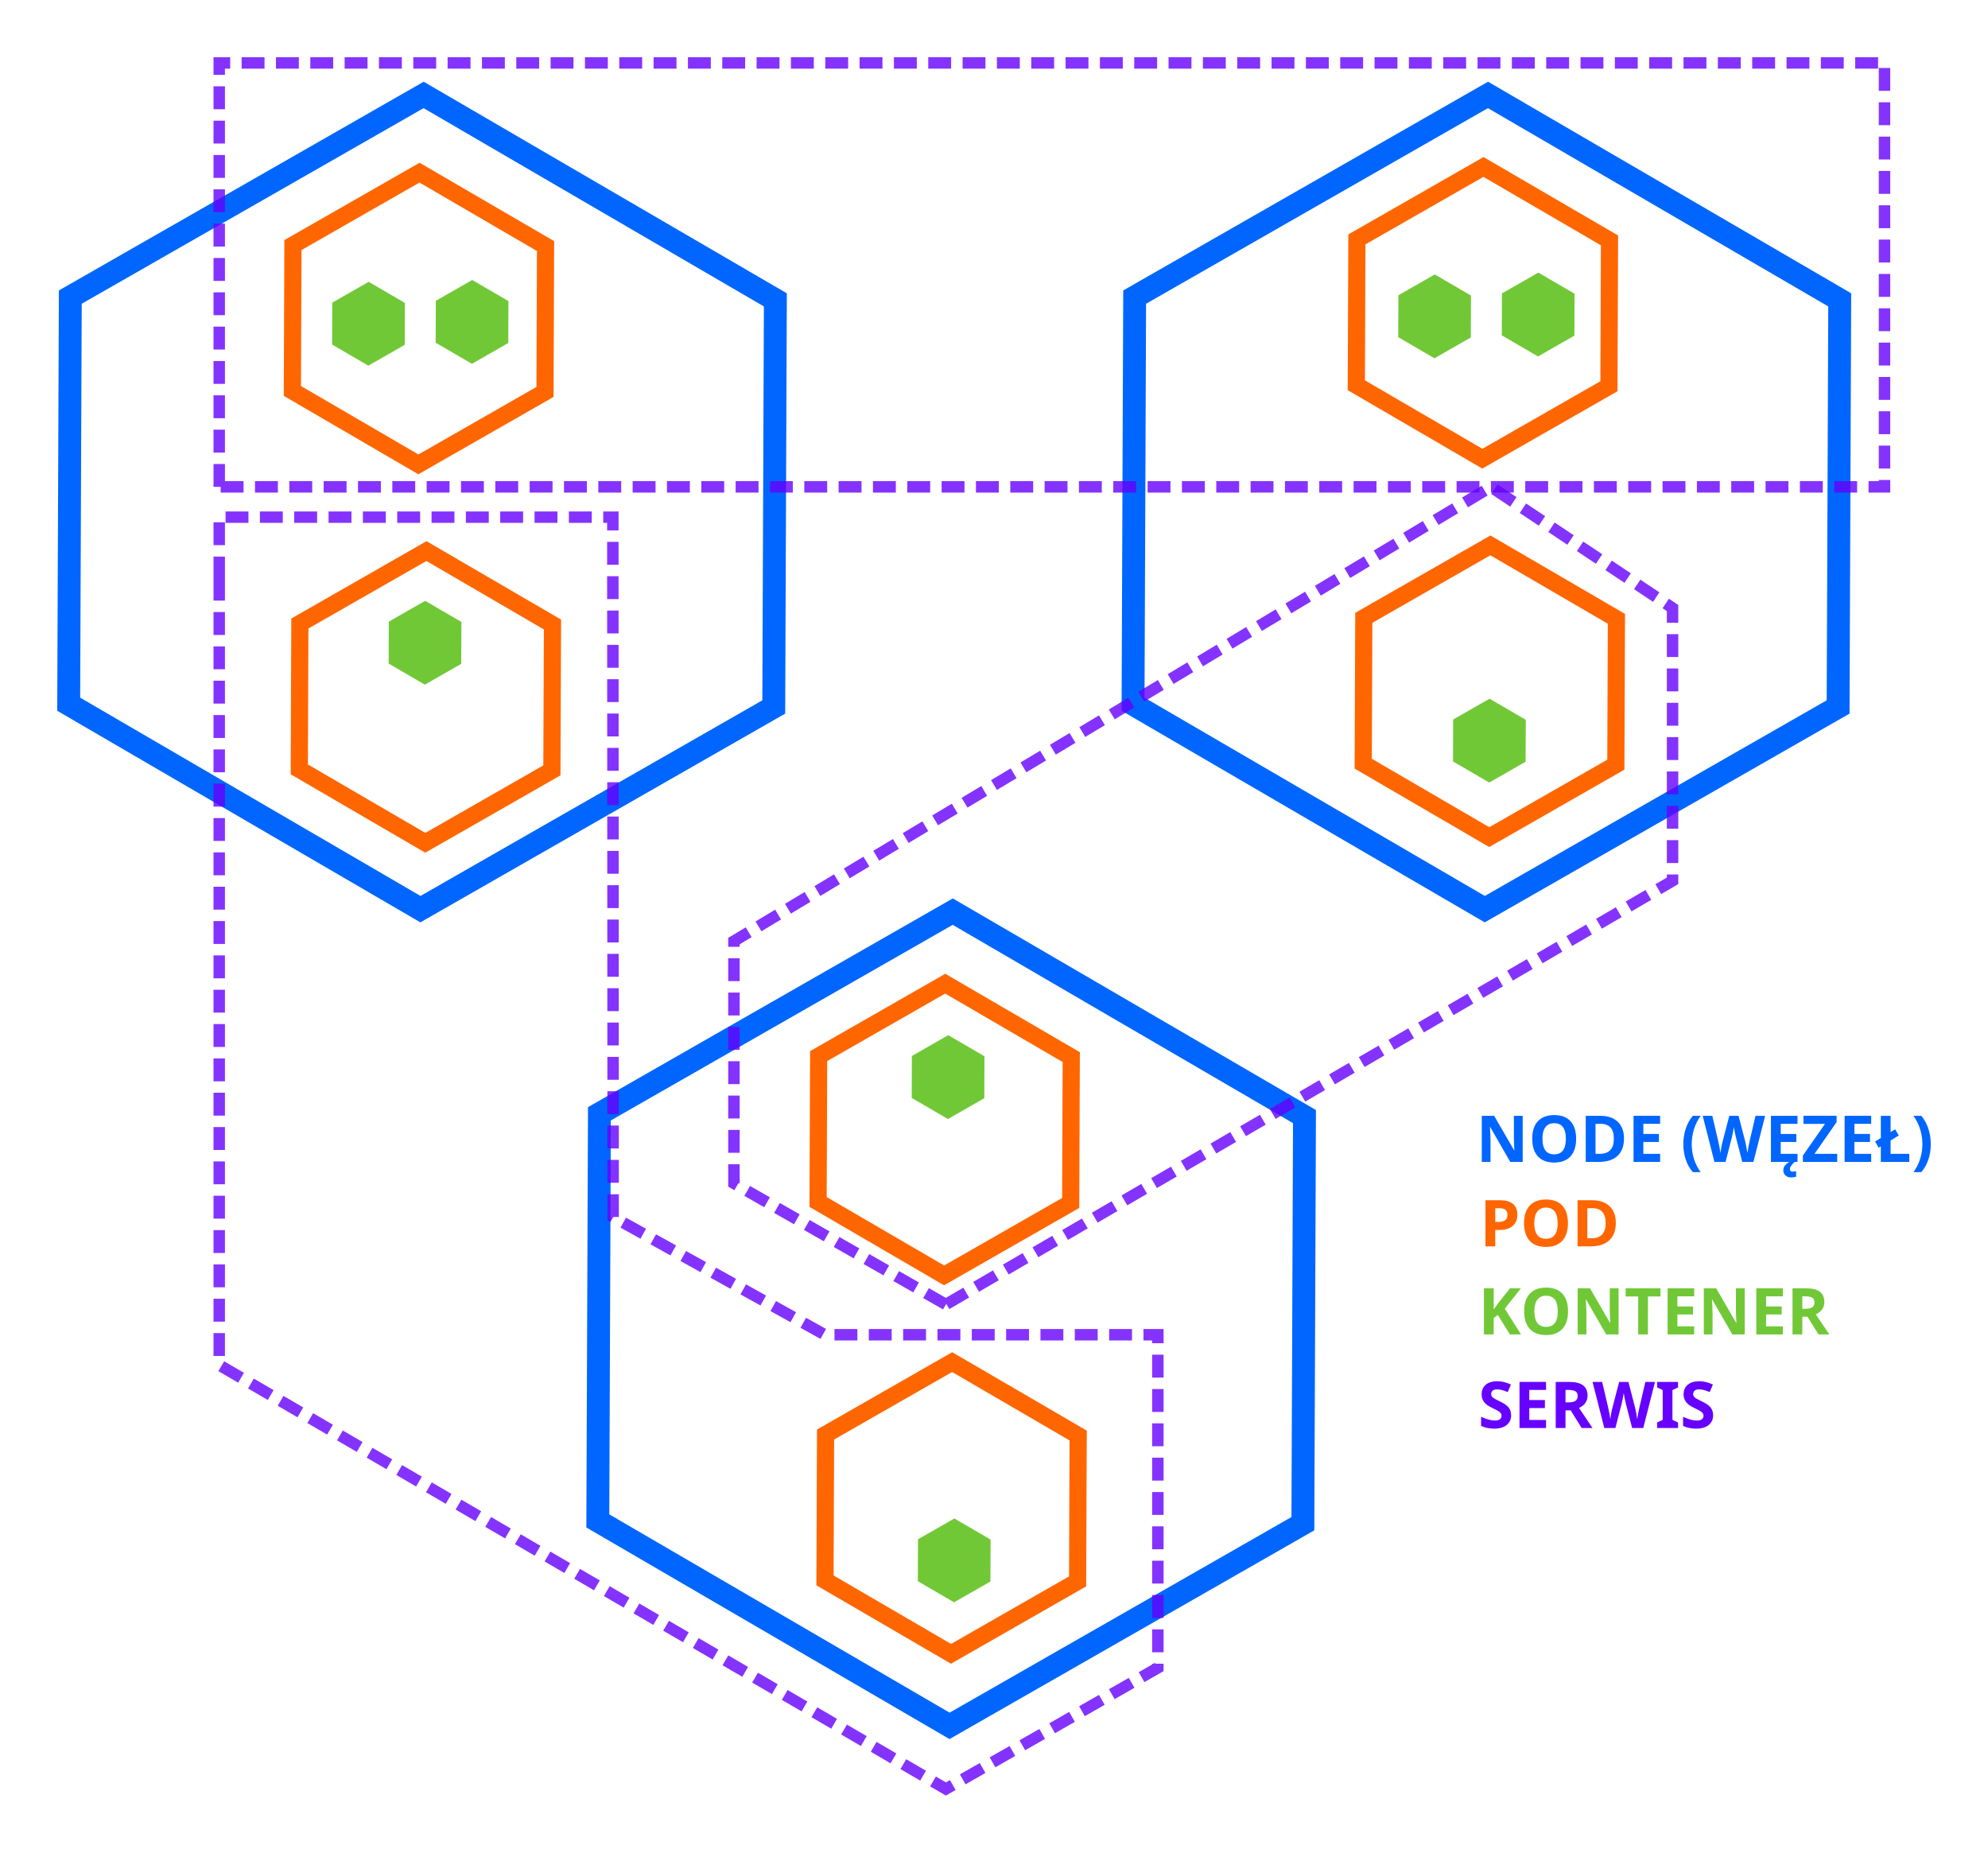 <?xml version="1.0" encoding="UTF-8" standalone="no"?>
<svg
   xmlns:dc="http://purl.org/dc/elements/1.1/"
   xmlns:cc="http://creativecommons.org/ns#"
   xmlns:rdf="http://www.w3.org/1999/02/22-rdf-syntax-ns#"
   xmlns:svg="http://www.w3.org/2000/svg"
   xmlns="http://www.w3.org/2000/svg"
   id="svg8"
   version="1.1"
   viewBox="0 0 173.721 161.89"
   height="161.89mm"
   width="173.721mm">
  <defs
     id="defs2" />
  <g
     transform="translate(-15.239,-16.333)"
     id="layer1">
    <path
       d="M 82.854,78.106 51.978,95.771 21.242,77.864 21.382,42.292 52.258,24.628 82.994,42.535 Z"
       id="path4487"
       style="color:#000000;clip-rule:nonzero;display:inline;overflow:visible;visibility:visible;opacity:1;isolation:auto;mix-blend-mode:normal;color-interpolation:sRGB;color-interpolation-filters:linearRGB;solid-color:#000000;solid-opacity:1;vector-effect:none;fill:none;fill-opacity:1;fill-rule:nonzero;stroke:#0066ff;stroke-width:2;stroke-linecap:butt;stroke-linejoin:miter;stroke-miterlimit:4;stroke-dasharray:none;stroke-dashoffset:0;stroke-opacity:1;marker:none;color-rendering:auto;image-rendering:auto;shape-rendering:auto;text-rendering:auto;enable-background:accumulate" />
    <path
       d="m 175.863,78.106 -30.876,17.665 -30.736,-17.907 0.14,-35.572 30.876,-17.665 30.736,17.907 z"
       id="path4487-3"
       style="color:#000000;clip-rule:nonzero;display:inline;overflow:visible;visibility:visible;opacity:1;isolation:auto;mix-blend-mode:normal;color-interpolation:sRGB;color-interpolation-filters:linearRGB;solid-color:#000000;solid-opacity:1;vector-effect:none;fill:none;fill-opacity:1;fill-rule:nonzero;stroke:#0066ff;stroke-width:2;stroke-linecap:butt;stroke-linejoin:miter;stroke-miterlimit:4;stroke-dasharray:none;stroke-dashoffset:0;stroke-opacity:1;marker:none;color-rendering:auto;image-rendering:auto;shape-rendering:auto;text-rendering:auto;enable-background:accumulate" />
    <path
       d="M 129.091,149.467 98.215,167.132 67.479,149.225 67.619,113.653 98.495,95.988 129.231,113.896 Z"
       id="path4487-6"
       style="color:#000000;clip-rule:nonzero;display:inline;overflow:visible;visibility:visible;opacity:1;isolation:auto;mix-blend-mode:normal;color-interpolation:sRGB;color-interpolation-filters:linearRGB;solid-color:#000000;solid-opacity:1;vector-effect:none;fill:none;fill-opacity:1;fill-rule:nonzero;stroke:#0066ff;stroke-width:2;stroke-linecap:butt;stroke-linejoin:miter;stroke-miterlimit:4;stroke-dasharray:none;stroke-dashoffset:0;stroke-opacity:1;marker:none;color-rendering:auto;image-rendering:auto;shape-rendering:auto;text-rendering:auto;enable-background:accumulate" />
    <path
       d="m 63.467,83.645 -11.062,6.329 -11.012,-6.416 0.05,-12.745 11.062,-6.329 11.012,6.416 z"
       id="path4487-7-93"
       style="color:#000000;clip-rule:nonzero;display:inline;overflow:visible;visibility:visible;opacity:1;isolation:auto;mix-blend-mode:normal;color-interpolation:sRGB;color-interpolation-filters:linearRGB;solid-color:#000000;solid-opacity:1;vector-effect:none;fill:none;fill-opacity:1;fill-rule:nonzero;stroke:#ff6600;stroke-width:1.5;stroke-linecap:butt;stroke-linejoin:miter;stroke-miterlimit:4;stroke-dasharray:none;stroke-dashoffset:0;stroke-opacity:1;marker:none;color-rendering:auto;image-rendering:auto;shape-rendering:auto;text-rendering:auto;enable-background:accumulate" />
    <path
       d="M 62.863,50.579 51.8,56.908 40.788,50.492 l 0.05,-12.745 11.062,-6.329 11.012,6.416 z"
       id="path4487-7-93-0"
       style="color:#000000;clip-rule:nonzero;display:inline;overflow:visible;visibility:visible;opacity:1;isolation:auto;mix-blend-mode:normal;color-interpolation:sRGB;color-interpolation-filters:linearRGB;solid-color:#000000;solid-opacity:1;vector-effect:none;fill:none;fill-opacity:1;fill-rule:nonzero;stroke:#ff6600;stroke-width:1.5;stroke-linecap:butt;stroke-linejoin:miter;stroke-miterlimit:4;stroke-dasharray:none;stroke-dashoffset:0;stroke-opacity:1;marker:none;color-rendering:auto;image-rendering:auto;shape-rendering:auto;text-rendering:auto;enable-background:accumulate" />
    <path
       d="m 156.439,83.148 -11.062,6.329 -11.012,-6.416 0.05,-12.745 11.062,-6.329 11.012,6.416 z"
       id="path4487-7-93-6"
       style="color:#000000;clip-rule:nonzero;display:inline;overflow:visible;visibility:visible;opacity:1;isolation:auto;mix-blend-mode:normal;color-interpolation:sRGB;color-interpolation-filters:linearRGB;solid-color:#000000;solid-opacity:1;vector-effect:none;fill:none;fill-opacity:1;fill-rule:nonzero;stroke:#ff6600;stroke-width:1.5;stroke-linecap:butt;stroke-linejoin:miter;stroke-miterlimit:4;stroke-dasharray:none;stroke-dashoffset:0;stroke-opacity:1;marker:none;color-rendering:auto;image-rendering:auto;shape-rendering:auto;text-rendering:auto;enable-background:accumulate" />
    <path
       d="m 155.835,50.082 -11.062,6.329 -11.012,-6.416 0.05,-12.745 11.062,-6.329 11.012,6.416 z"
       id="path4487-7-93-0-2"
       style="color:#000000;clip-rule:nonzero;display:inline;overflow:visible;visibility:visible;opacity:1;isolation:auto;mix-blend-mode:normal;color-interpolation:sRGB;color-interpolation-filters:linearRGB;solid-color:#000000;solid-opacity:1;vector-effect:none;fill:none;fill-opacity:1;fill-rule:nonzero;stroke:#ff6600;stroke-width:1.5;stroke-linecap:butt;stroke-linejoin:miter;stroke-miterlimit:4;stroke-dasharray:none;stroke-dashoffset:0;stroke-opacity:1;marker:none;color-rendering:auto;image-rendering:auto;shape-rendering:auto;text-rendering:auto;enable-background:accumulate" />
    <path
       d="m 109.405,154.509 -11.062,6.329 -11.012,-6.416 0.05,-12.745 11.062,-6.329 11.012,6.416 z"
       id="path4487-7-93-61"
       style="color:#000000;clip-rule:nonzero;display:inline;overflow:visible;visibility:visible;opacity:1;isolation:auto;mix-blend-mode:normal;color-interpolation:sRGB;color-interpolation-filters:linearRGB;solid-color:#000000;solid-opacity:1;vector-effect:none;fill:none;fill-opacity:1;fill-rule:nonzero;stroke:#ff6600;stroke-width:1.5;stroke-linecap:butt;stroke-linejoin:miter;stroke-miterlimit:4;stroke-dasharray:none;stroke-dashoffset:0;stroke-opacity:1;marker:none;color-rendering:auto;image-rendering:auto;shape-rendering:auto;text-rendering:auto;enable-background:accumulate" />
    <path
       d="m 108.801,121.443 -11.062,6.329 -11.012,-6.416 0.05,-12.745 11.062,-6.329 11.012,6.416 z"
       id="path4487-7-93-0-8"
       style="color:#000000;clip-rule:nonzero;display:inline;overflow:visible;visibility:visible;opacity:1;isolation:auto;mix-blend-mode:normal;color-interpolation:sRGB;color-interpolation-filters:linearRGB;solid-color:#000000;solid-opacity:1;vector-effect:none;fill:none;fill-opacity:1;fill-rule:nonzero;stroke:#ff6600;stroke-width:1.5;stroke-linecap:butt;stroke-linejoin:miter;stroke-miterlimit:4;stroke-dasharray:none;stroke-dashoffset:0;stroke-opacity:1;marker:none;color-rendering:auto;image-rendering:auto;shape-rendering:auto;text-rendering:auto;enable-background:accumulate" />
    <path
       d="m 50.605,46.464 -3.179,1.819 -3.165,-1.844 0.014,-3.663 3.179,-1.819 3.165,1.844 z"
       id="path4487-7-93-0-7"
       style="color:#000000;clip-rule:nonzero;display:inline;overflow:visible;visibility:visible;opacity:1;isolation:auto;mix-blend-mode:normal;color-interpolation:sRGB;color-interpolation-filters:linearRGB;solid-color:#000000;solid-opacity:1;vector-effect:none;fill:#71c837;fill-opacity:1;fill-rule:nonzero;stroke:none;stroke-width:1.5;stroke-linecap:butt;stroke-linejoin:miter;stroke-miterlimit:4;stroke-dasharray:none;stroke-dashoffset:0;stroke-opacity:1;marker:none;color-rendering:auto;image-rendering:auto;shape-rendering:auto;text-rendering:auto;enable-background:accumulate" />
    <path
       d="m 59.655,46.303 -3.179,1.819 -3.165,-1.844 0.014,-3.663 3.179,-1.819 3.165,1.844 z"
       id="path4487-7-93-0-7-2"
       style="color:#000000;clip-rule:nonzero;display:inline;overflow:visible;visibility:visible;opacity:1;isolation:auto;mix-blend-mode:normal;color-interpolation:sRGB;color-interpolation-filters:linearRGB;solid-color:#000000;solid-opacity:1;vector-effect:none;fill:#71c837;fill-opacity:1;fill-rule:nonzero;stroke:none;stroke-width:1.5;stroke-linecap:butt;stroke-linejoin:miter;stroke-miterlimit:4;stroke-dasharray:none;stroke-dashoffset:0;stroke-opacity:1;marker:none;color-rendering:auto;image-rendering:auto;shape-rendering:auto;text-rendering:auto;enable-background:accumulate" />
    <path
       d="m 143.767,45.82 -3.179,1.819 -3.165,-1.844 0.014,-3.663 3.179,-1.819 3.165,1.844 z"
       id="path4487-7-93-0-7-0"
       style="color:#000000;clip-rule:nonzero;display:inline;overflow:visible;visibility:visible;opacity:1;isolation:auto;mix-blend-mode:normal;color-interpolation:sRGB;color-interpolation-filters:linearRGB;solid-color:#000000;solid-opacity:1;vector-effect:none;fill:#71c837;fill-opacity:1;fill-rule:nonzero;stroke:none;stroke-width:1.5;stroke-linecap:butt;stroke-linejoin:miter;stroke-miterlimit:4;stroke-dasharray:none;stroke-dashoffset:0;stroke-opacity:1;marker:none;color-rendering:auto;image-rendering:auto;shape-rendering:auto;text-rendering:auto;enable-background:accumulate" />
    <path
       d="m 152.817,45.659 -3.179,1.819 -3.165,-1.844 0.014,-3.663 3.179,-1.819 3.165,1.844 z"
       id="path4487-7-93-0-7-2-2"
       style="color:#000000;clip-rule:nonzero;display:inline;overflow:visible;visibility:visible;opacity:1;isolation:auto;mix-blend-mode:normal;color-interpolation:sRGB;color-interpolation-filters:linearRGB;solid-color:#000000;solid-opacity:1;vector-effect:none;fill:#71c837;fill-opacity:1;fill-rule:nonzero;stroke:none;stroke-width:1.5;stroke-linecap:butt;stroke-linejoin:miter;stroke-miterlimit:4;stroke-dasharray:none;stroke-dashoffset:0;stroke-opacity:1;marker:none;color-rendering:auto;image-rendering:auto;shape-rendering:auto;text-rendering:auto;enable-background:accumulate" />
    <path
       d="m 148.554,82.89 -3.179,1.819 -3.165,-1.844 0.014,-3.663 3.179,-1.819 3.165,1.844 z"
       id="path4487-7-93-0-7-2-2-3"
       style="color:#000000;clip-rule:nonzero;display:inline;overflow:visible;visibility:visible;opacity:1;isolation:auto;mix-blend-mode:normal;color-interpolation:sRGB;color-interpolation-filters:linearRGB;solid-color:#000000;solid-opacity:1;vector-effect:none;fill:#71c837;fill-opacity:1;fill-rule:nonzero;stroke:none;stroke-width:1.5;stroke-linecap:butt;stroke-linejoin:miter;stroke-miterlimit:4;stroke-dasharray:none;stroke-dashoffset:0;stroke-opacity:1;marker:none;color-rendering:auto;image-rendering:auto;shape-rendering:auto;text-rendering:auto;enable-background:accumulate" />
    <path
       d="m 101.787,154.518 -3.179,1.819 -3.165,-1.844 0.014,-3.663 3.179,-1.819 3.165,1.844 z"
       id="path4487-7-93-0-7-2-2-3-7"
       style="color:#000000;clip-rule:nonzero;display:inline;overflow:visible;visibility:visible;opacity:1;isolation:auto;mix-blend-mode:normal;color-interpolation:sRGB;color-interpolation-filters:linearRGB;solid-color:#000000;solid-opacity:1;vector-effect:none;fill:#71c837;fill-opacity:1;fill-rule:nonzero;stroke:none;stroke-width:1.5;stroke-linecap:butt;stroke-linejoin:miter;stroke-miterlimit:4;stroke-dasharray:none;stroke-dashoffset:0;stroke-opacity:1;marker:none;color-rendering:auto;image-rendering:auto;shape-rendering:auto;text-rendering:auto;enable-background:accumulate" />
    <path
       d="m 101.253,112.29 -3.179,1.819 -3.165,-1.844 0.014,-3.663 3.179,-1.819 3.165,1.844 z"
       id="path4487-7-93-0-7-2-2-3-5"
       style="color:#000000;clip-rule:nonzero;display:inline;overflow:visible;visibility:visible;opacity:1;isolation:auto;mix-blend-mode:normal;color-interpolation:sRGB;color-interpolation-filters:linearRGB;solid-color:#000000;solid-opacity:1;vector-effect:none;fill:#71c837;fill-opacity:1;fill-rule:nonzero;stroke:none;stroke-width:1.5;stroke-linecap:butt;stroke-linejoin:miter;stroke-miterlimit:4;stroke-dasharray:none;stroke-dashoffset:0;stroke-opacity:1;marker:none;color-rendering:auto;image-rendering:auto;shape-rendering:auto;text-rendering:auto;enable-background:accumulate" />
    <path
       d="m 55.544,74.337 -3.179,1.819 -3.165,-1.844 0.014,-3.663 3.179,-1.819 3.165,1.844 z"
       id="path4487-7-93-0-7-2-2-3-9"
       style="color:#000000;clip-rule:nonzero;display:inline;overflow:visible;visibility:visible;opacity:1;isolation:auto;mix-blend-mode:normal;color-interpolation:sRGB;color-interpolation-filters:linearRGB;solid-color:#000000;solid-opacity:1;vector-effect:none;fill:#71c837;fill-opacity:1;fill-rule:nonzero;stroke:none;stroke-width:1.5;stroke-linecap:butt;stroke-linejoin:miter;stroke-miterlimit:4;stroke-dasharray:none;stroke-dashoffset:0;stroke-opacity:1;marker:none;color-rendering:auto;image-rendering:auto;shape-rendering:auto;text-rendering:auto;enable-background:accumulate" />
    <path
       id="path4809"
       d="m 34.396,66.812 v 68.792 L 97.896,172.646 116.417,162.062 V 132.958 H 87.312 L 68.819,122.669 68.792,66.812 V 61.521 H 34.396 Z"
       style="opacity:0.8;fill:none;fill-rule:evenodd;stroke:#6600ff;stroke-width:1;stroke-linecap:butt;stroke-linejoin:miter;stroke-miterlimit:4;stroke-dasharray:2, 1;stroke-dashoffset:0;stroke-opacity:1" />
    <path
       id="path4813"
       d="M 34.396,58.875 V 21.833 H 179.917 v 37.042 z"
       style="opacity:0.8;vector-effect:none;fill:none;fill-opacity:1;fill-rule:evenodd;stroke:#6600ff;stroke-width:1;stroke-linecap:butt;stroke-linejoin:miter;stroke-miterlimit:4;stroke-dasharray:2, 1;stroke-dashoffset:0;stroke-opacity:1" />
    <path
       id="path4829"
       d="M 97.896,130.312 79.375,119.729 V 101.208 98.562 l 66.146,-39.687 15.875,10.583 v 23.839 z"
       style="opacity:0.8;vector-effect:none;fill:none;fill-opacity:1;fill-rule:evenodd;stroke:#6600ff;stroke-width:1;stroke-linecap:butt;stroke-linejoin:miter;stroke-miterlimit:4;stroke-dasharray:2, 1;stroke-dashoffset:0;stroke-opacity:1" />
    <g
       id="text4838"
       style="font-style:normal;font-variant:normal;font-weight:normal;font-stretch:normal;font-size:4.233px;line-height:6.615px;font-family:'Noto Sans';-inkscape-font-specification:'Noto Sans';letter-spacing:0px;word-spacing:0px;fill:#0066ff;fill-opacity:1;stroke:none;stroke-width:0.265px;stroke-linecap:butt;stroke-linejoin:miter;stroke-opacity:1"
       aria-label="NODE (WĘZEŁ)">
      <path
         id="path4913"
         style="font-style:normal;font-variant:normal;font-weight:bold;font-stretch:normal;font-size:5.644px;font-family:'Noto Sans';-inkscape-font-specification:'Noto Sans Bold';fill:#0066ff;stroke-width:0.265px"
         d="m 148.3,117.857 h -1.086 l -1.753,-3.048 h -0.025 q 0.052,0.808 0.052,1.152 v 1.896 h -0.763 v -4.029 h 1.078 l 1.75,3.018 h 0.019 q -0.041,-0.785 -0.041,-1.111 v -1.907 h 0.769 z" />
      <path
         id="path4915"
         style="font-style:normal;font-variant:normal;font-weight:bold;font-stretch:normal;font-size:5.644px;font-family:'Noto Sans';-inkscape-font-specification:'Noto Sans Bold';fill:#0066ff;stroke-width:0.265px"
         d="m 152.969,115.837 q 0,1 -0.496,1.538 -0.496,0.537 -1.422,0.537 -0.926,0 -1.422,-0.537 -0.496,-0.537 -0.496,-1.543 0,-1.006 0.496,-1.535 0.499,-0.532 1.428,-0.532 0.929,0 1.419,0.535 0.493,0.535 0.493,1.538 z m -2.941,0 q 0,0.675 0.256,1.017 0.256,0.342 0.766,0.342 1.022,0 1.022,-1.359 0,-1.361 -1.017,-1.361 -0.51,0 -0.769,0.345 -0.259,0.342 -0.259,1.017 z" />
      <path
         id="path4917"
         style="font-style:normal;font-variant:normal;font-weight:bold;font-stretch:normal;font-size:5.644px;font-family:'Noto Sans';-inkscape-font-specification:'Noto Sans Bold';fill:#0066ff;stroke-width:0.265px"
         d="m 157.152,115.804 q 0,0.995 -0.568,1.524 -0.565,0.529 -1.634,0.529 h -1.141 v -4.029 h 1.265 q 0.987,0 1.532,0.521 0.546,0.521 0.546,1.455 z m -0.887,0.022 q 0,-1.298 -1.147,-1.298 h -0.455 v 2.624 h 0.367 q 1.235,0 1.235,-1.326 z" />
      <path
         id="path4919"
         style="font-style:normal;font-variant:normal;font-weight:bold;font-stretch:normal;font-size:5.644px;font-family:'Noto Sans';-inkscape-font-specification:'Noto Sans Bold';fill:#0066ff;stroke-width:0.265px"
         d="m 160.308,117.857 h -2.321 v -4.029 h 2.321 v 0.7 h -1.466 v 0.885 h 1.364 v 0.7 h -1.364 v 1.039 h 1.466 z" />
      <path
         id="path4921"
         style="font-style:normal;font-variant:normal;font-weight:bold;font-stretch:normal;font-size:5.644px;font-family:'Noto Sans';-inkscape-font-specification:'Noto Sans Bold';fill:#0066ff;stroke-width:0.265px"
         d="m 162.337,116.311 q 0,-0.73 0.212,-1.367 0.215,-0.637 0.617,-1.116 h 0.689 q -0.389,0.532 -0.587,1.169 -0.198,0.637 -0.198,1.309 0,0.675 0.201,1.306 0.204,0.628 0.579,1.138 h -0.684 q -0.405,-0.469 -0.617,-1.094 -0.212,-0.626 -0.212,-1.345 z" />
      <path
         id="path4923"
         style="font-style:normal;font-variant:normal;font-weight:bold;font-stretch:normal;font-size:5.644px;font-family:'Noto Sans';-inkscape-font-specification:'Noto Sans Bold';fill:#0066ff;stroke-width:0.265px"
         d="m 168.461,117.857 h -0.973 l -0.546,-2.117 q -0.03,-0.113 -0.105,-0.466 -0.072,-0.356 -0.083,-0.477 -0.017,0.149 -0.083,0.48 -0.066,0.328 -0.102,0.469 l -0.543,2.111 h -0.97 l -1.028,-4.029 h 0.841 l 0.515,2.199 q 0.135,0.609 0.196,1.056 0.017,-0.157 0.074,-0.485 0.061,-0.331 0.113,-0.513 l 0.587,-2.257 h 0.808 l 0.587,2.257 q 0.039,0.152 0.097,0.463 0.058,0.311 0.088,0.535 0.028,-0.215 0.088,-0.535 0.061,-0.322 0.11,-0.521 l 0.513,-2.199 h 0.841 z" />
      <path
         id="path4925"
         style="font-style:normal;font-variant:normal;font-weight:bold;font-stretch:normal;font-size:5.644px;font-family:'Noto Sans';-inkscape-font-specification:'Noto Sans Bold';fill:#0066ff;stroke-width:0.265px"
         d="m 172.314,117.857 h -2.321 v -4.029 h 2.321 v 0.7 h -1.466 v 0.885 h 1.364 v 0.7 h -1.364 v 1.039 h 1.466 z m -0.661,0.626 q 0,0.116 0.061,0.171 0.063,0.055 0.16,0.055 0.152,0 0.317,-0.05 v 0.491 q -0.226,0.063 -0.43,0.063 -0.311,0 -0.502,-0.176 -0.187,-0.174 -0.187,-0.458 0,-0.185 0.105,-0.347 0.105,-0.163 0.391,-0.375 h 0.493 q -0.193,0.182 -0.3,0.331 -0.107,0.152 -0.107,0.295 z" />
      <path
         id="path4927"
         style="font-style:normal;font-variant:normal;font-weight:bold;font-stretch:normal;font-size:5.644px;font-family:'Noto Sans';-inkscape-font-specification:'Noto Sans Bold';fill:#0066ff;stroke-width:0.265px"
         d="m 175.783,117.857 h -2.999 v -0.554 l 1.932,-2.77 h -1.88 v -0.706 h 2.894 v 0.551 l -1.929,2.773 h 1.982 z" />
      <path
         id="path4929"
         style="font-style:normal;font-variant:normal;font-weight:bold;font-stretch:normal;font-size:5.644px;font-family:'Noto Sans';-inkscape-font-specification:'Noto Sans Bold';fill:#0066ff;stroke-width:0.265px"
         d="m 178.752,117.857 h -2.321 v -4.029 h 2.321 v 0.7 h -1.466 v 0.885 h 1.364 v 0.7 h -1.364 v 1.039 h 1.466 z" />
      <path
         id="path4931"
         style="font-style:normal;font-variant:normal;font-weight:bold;font-stretch:normal;font-size:5.644px;font-family:'Noto Sans';-inkscape-font-specification:'Noto Sans Bold';fill:#0066ff;stroke-width:0.265px"
         d="m 179.595,117.857 v -1.356 l -0.19,0.113 -0.311,-0.54 0.502,-0.306 v -1.94 h 0.854 v 1.422 l 0.394,-0.243 0.322,0.54 -0.717,0.435 v 1.169 h 1.634 v 0.706 z" />
      <path
         id="path4933"
         style="font-style:normal;font-variant:normal;font-weight:bold;font-stretch:normal;font-size:5.644px;font-family:'Noto Sans';-inkscape-font-specification:'Noto Sans Bold';fill:#0066ff;stroke-width:0.265px"
         d="m 183.961,116.311 q 0,0.725 -0.215,1.35 -0.212,0.626 -0.615,1.089 h -0.684 q 0.372,-0.507 0.576,-1.135 0.204,-0.631 0.204,-1.309 0,-0.672 -0.198,-1.309 -0.198,-0.637 -0.587,-1.169 h 0.689 q 0.405,0.482 0.617,1.122 0.212,0.637 0.212,1.361 z" />
    </g>
    <g
       id="text4838-9"
       style="font-style:normal;font-variant:normal;font-weight:normal;font-stretch:normal;font-size:4.233px;line-height:6.615px;font-family:'Noto Sans';-inkscape-font-specification:'Noto Sans';letter-spacing:0px;word-spacing:0px;fill:#ff6600;fill-opacity:1;stroke:none;stroke-width:0.265px;stroke-linecap:butt;stroke-linejoin:miter;stroke-opacity:1"
       aria-label="POD">
      <path
         id="path4936"
         style="font-style:normal;font-variant:normal;font-weight:bold;font-stretch:normal;font-size:5.644px;font-family:'Noto Sans';-inkscape-font-specification:'Noto Sans Bold';fill:#ff6600;stroke-width:0.265px"
         d="m 145.901,123.1 h 0.281 q 0.394,0 0.59,-0.154 0.196,-0.157 0.196,-0.455 0,-0.3 -0.165,-0.444 -0.163,-0.143 -0.513,-0.143 h -0.389 z m 1.929,-0.639 q 0,0.65 -0.408,0.995 -0.405,0.345 -1.155,0.345 h -0.367 v 1.433 h -0.854 v -4.029 h 1.287 q 0.733,0 1.113,0.317 0.383,0.314 0.383,0.94 z" />
      <path
         id="path4938"
         style="font-style:normal;font-variant:normal;font-weight:bold;font-stretch:normal;font-size:5.644px;font-family:'Noto Sans';-inkscape-font-specification:'Noto Sans Bold';fill:#ff6600;stroke-width:0.265px"
         d="m 152.253,123.213 q 0,1 -0.496,1.538 -0.496,0.537 -1.422,0.537 -0.926,0 -1.422,-0.537 -0.496,-0.537 -0.496,-1.543 0,-1.006 0.496,-1.535 0.499,-0.532 1.428,-0.532 0.929,0 1.419,0.535 0.493,0.535 0.493,1.538 z m -2.941,0 q 0,0.675 0.256,1.017 0.256,0.342 0.766,0.342 1.023,0 1.023,-1.359 0,-1.362 -1.017,-1.362 -0.51,0 -0.769,0.345 -0.259,0.342 -0.259,1.017 z" />
      <path
         id="path4940"
         style="font-style:normal;font-variant:normal;font-weight:bold;font-stretch:normal;font-size:5.644px;font-family:'Noto Sans';-inkscape-font-specification:'Noto Sans Bold';fill:#ff6600;stroke-width:0.265px"
         d="m 156.437,123.18 q 0,0.995 -0.568,1.524 -0.565,0.529 -1.634,0.529 h -1.141 v -4.029 h 1.265 q 0.987,0 1.532,0.521 0.546,0.521 0.546,1.455 z m -0.887,0.022 q 0,-1.298 -1.147,-1.298 h -0.455 v 2.624 h 0.367 q 1.235,0 1.235,-1.326 z" />
    </g>
    <g
       id="text4838-9-2"
       style="font-style:normal;font-variant:normal;font-weight:normal;font-stretch:normal;font-size:4.233px;line-height:6.615px;font-family:'Noto Sans';-inkscape-font-specification:'Noto Sans';letter-spacing:0px;word-spacing:0px;fill:#71c837;fill-opacity:1;stroke:none;stroke-width:0.265px;stroke-linecap:butt;stroke-linejoin:miter;stroke-opacity:1"
       aria-label="KONTENER">
      <path
         id="path4943"
         style="font-style:normal;font-variant:normal;font-weight:bold;font-stretch:normal;font-size:5.644px;font-family:'Noto Sans';-inkscape-font-specification:'Noto Sans Bold';fill:#71c837;stroke-width:0.265px"
         d="m 148.153,132.93 h -0.97 l -1.056,-1.698 -0.361,0.259 v 1.439 h -0.854 v -4.029 h 0.854 v 1.844 l 0.336,-0.474 1.091,-1.37 h 0.948 l -1.406,1.783 z" />
      <path
         id="path4945"
         style="font-style:normal;font-variant:normal;font-weight:bold;font-stretch:normal;font-size:5.644px;font-family:'Noto Sans';-inkscape-font-specification:'Noto Sans Bold';fill:#71c837;stroke-width:0.265px"
         d="m 152.262,130.91 q 0,1 -0.496,1.538 -0.496,0.537 -1.422,0.537 -0.926,0 -1.422,-0.537 -0.496,-0.537 -0.496,-1.543 0,-1.006 0.496,-1.535 0.499,-0.532 1.428,-0.532 0.929,0 1.419,0.535 0.493,0.535 0.493,1.538 z m -2.941,0 q 0,0.675 0.256,1.017 0.256,0.342 0.766,0.342 1.022,0 1.022,-1.359 0,-1.362 -1.017,-1.362 -0.51,0 -0.769,0.345 -0.259,0.342 -0.259,1.017 z" />
      <path
         id="path4947"
         style="font-style:normal;font-variant:normal;font-weight:bold;font-stretch:normal;font-size:5.644px;font-family:'Noto Sans';-inkscape-font-specification:'Noto Sans Bold';fill:#71c837;stroke-width:0.265px"
         d="m 156.678,132.93 h -1.086 l -1.753,-3.048 h -0.025 q 0.052,0.808 0.052,1.152 v 1.896 h -0.763 v -4.029 h 1.078 l 1.75,3.018 h 0.019 q -0.041,-0.785 -0.041,-1.111 v -1.907 h 0.769 z" />
      <path
         id="path4949"
         style="font-style:normal;font-variant:normal;font-weight:bold;font-stretch:normal;font-size:5.644px;font-family:'Noto Sans';-inkscape-font-specification:'Noto Sans Bold';fill:#71c837;stroke-width:0.265px"
         d="m 159.244,132.93 h -0.854 v -3.318 h -1.094 v -0.711 h 3.043 v 0.711 h -1.094 z" />
      <path
         id="path4951"
         style="font-style:normal;font-variant:normal;font-weight:bold;font-stretch:normal;font-size:5.644px;font-family:'Noto Sans';-inkscape-font-specification:'Noto Sans Bold';fill:#71c837;stroke-width:0.265px"
         d="m 163.284,132.93 h -2.321 v -4.029 h 2.321 v 0.7 h -1.466 v 0.885 h 1.364 v 0.7 h -1.364 v 1.039 h 1.466 z" />
      <path
         id="path4953"
         style="font-style:normal;font-variant:normal;font-weight:bold;font-stretch:normal;font-size:5.644px;font-family:'Noto Sans';-inkscape-font-specification:'Noto Sans Bold';fill:#71c837;stroke-width:0.265px"
         d="m 167.702,132.93 h -1.086 l -1.753,-3.048 h -0.025 q 0.052,0.808 0.052,1.152 v 1.896 h -0.763 v -4.029 h 1.078 l 1.75,3.018 h 0.019 q -0.041,-0.785 -0.041,-1.111 v -1.907 h 0.769 z" />
      <path
         id="path4955"
         style="font-style:normal;font-variant:normal;font-weight:bold;font-stretch:normal;font-size:5.644px;font-family:'Noto Sans';-inkscape-font-specification:'Noto Sans Bold';fill:#71c837;stroke-width:0.265px"
         d="m 171.034,132.93 h -2.321 v -4.029 h 2.321 v 0.7 h -1.466 v 0.885 h 1.364 v 0.7 h -1.364 v 1.039 h 1.466 z" />
      <path
         id="path4957"
         style="font-style:normal;font-variant:normal;font-weight:bold;font-stretch:normal;font-size:5.644px;font-family:'Noto Sans';-inkscape-font-specification:'Noto Sans Bold';fill:#71c837;stroke-width:0.265px"
         d="m 172.732,130.689 h 0.276 q 0.405,0 0.598,-0.135 0.193,-0.135 0.193,-0.424 0,-0.287 -0.198,-0.408 -0.196,-0.121 -0.609,-0.121 h -0.259 z m 0,0.695 v 1.546 h -0.854 v -4.029 h 1.174 q 0.821,0 1.215,0.3 0.394,0.298 0.394,0.907 0,0.356 -0.196,0.634 -0.196,0.276 -0.554,0.433 l 1.185,1.756 h -0.948 l -0.962,-1.546 z" />
    </g>
    <g
       id="text4838-9-2-3"
       style="font-style:normal;font-variant:normal;font-weight:normal;font-stretch:normal;font-size:4.233px;line-height:6.615px;font-family:'Noto Sans';-inkscape-font-specification:'Noto Sans';letter-spacing:0px;word-spacing:0px;fill:#6600ff;fill-opacity:1;stroke:none;stroke-width:0.265px;stroke-linecap:butt;stroke-linejoin:miter;stroke-opacity:1"
       aria-label="SERWIS">
      <path
         id="path4960"
         style="font-style:normal;font-variant:normal;font-weight:bold;font-stretch:normal;font-size:5.644px;font-family:'Noto Sans';-inkscape-font-specification:'Noto Sans Bold';fill:#6600ff;stroke-width:0.265px"
         d="m 147.29,139.989 q 0,0.546 -0.394,0.86 -0.391,0.314 -1.091,0.314 -0.645,0 -1.141,-0.243 v -0.794 q 0.408,0.182 0.689,0.256 0.284,0.074 0.518,0.074 0.281,0 0.43,-0.107 0.152,-0.107 0.152,-0.32 0,-0.119 -0.066,-0.209 -0.066,-0.094 -0.196,-0.179 -0.127,-0.085 -0.521,-0.273 -0.369,-0.174 -0.554,-0.333 -0.185,-0.16 -0.295,-0.372 -0.11,-0.212 -0.11,-0.496 0,-0.535 0.361,-0.841 0.364,-0.306 1.003,-0.306 0.314,0 0.598,0.074 0.287,0.074 0.598,0.209 l -0.276,0.664 q -0.322,-0.132 -0.535,-0.185 -0.209,-0.052 -0.413,-0.052 -0.243,0 -0.372,0.113 -0.13,0.113 -0.13,0.295 0,0.113 0.052,0.198 0.052,0.083 0.165,0.163 0.116,0.077 0.543,0.281 0.565,0.27 0.774,0.543 0.209,0.27 0.209,0.664 z" />
      <path
         id="path4962"
         style="font-style:normal;font-variant:normal;font-weight:bold;font-stretch:normal;font-size:5.644px;font-family:'Noto Sans';-inkscape-font-specification:'Noto Sans Bold';fill:#6600ff;stroke-width:0.265px"
         d="m 150.341,141.108 h -2.321 v -4.029 h 2.321 v 0.7 h -1.466 v 0.885 h 1.364 v 0.7 h -1.364 v 1.039 h 1.466 z" />
      <path
         id="path4964"
         style="font-style:normal;font-variant:normal;font-weight:bold;font-stretch:normal;font-size:5.644px;font-family:'Noto Sans';-inkscape-font-specification:'Noto Sans Bold';fill:#6600ff;stroke-width:0.265px"
         d="m 152.039,138.867 h 0.276 q 0.405,0 0.598,-0.135 0.193,-0.135 0.193,-0.424 0,-0.287 -0.198,-0.408 -0.196,-0.121 -0.609,-0.121 h -0.259 z m 0,0.695 v 1.546 h -0.854 v -4.029 h 1.174 q 0.821,0 1.215,0.3 0.394,0.298 0.394,0.907 0,0.356 -0.196,0.634 -0.196,0.276 -0.554,0.433 l 1.185,1.756 h -0.948 l -0.962,-1.546 z" />
      <path
         id="path4966"
         style="font-style:normal;font-variant:normal;font-weight:bold;font-stretch:normal;font-size:5.644px;font-family:'Noto Sans';-inkscape-font-specification:'Noto Sans Bold';fill:#6600ff;stroke-width:0.265px"
         d="m 158.836,141.108 h -0.973 l -0.546,-2.117 q -0.03,-0.113 -0.105,-0.466 -0.072,-0.356 -0.083,-0.477 -0.017,0.149 -0.083,0.48 -0.066,0.328 -0.102,0.469 l -0.543,2.111 h -0.97 l -1.028,-4.029 h 0.841 l 0.515,2.199 q 0.135,0.609 0.196,1.056 0.017,-0.157 0.074,-0.485 0.061,-0.331 0.113,-0.513 l 0.587,-2.257 h 0.808 l 0.587,2.257 q 0.039,0.152 0.097,0.463 0.058,0.311 0.088,0.535 0.028,-0.215 0.088,-0.535 0.061,-0.322 0.11,-0.521 l 0.513,-2.199 h 0.841 z" />
      <path
         id="path4968"
         style="font-style:normal;font-variant:normal;font-weight:bold;font-stretch:normal;font-size:5.644px;font-family:'Noto Sans';-inkscape-font-specification:'Noto Sans Bold';fill:#6600ff;stroke-width:0.265px"
         d="m 161.876,141.108 h -1.833 v -0.485 l 0.491,-0.226 v -2.607 l -0.491,-0.226 v -0.485 h 1.833 v 0.485 l -0.491,0.226 v 2.607 l 0.491,0.226 z" />
      <path
         id="path4970"
         style="font-style:normal;font-variant:normal;font-weight:bold;font-stretch:normal;font-size:5.644px;font-family:'Noto Sans';-inkscape-font-specification:'Noto Sans Bold';fill:#6600ff;stroke-width:0.265px"
         d="m 164.94,139.989 q 0,0.546 -0.394,0.86 -0.391,0.314 -1.091,0.314 -0.645,0 -1.141,-0.243 v -0.794 q 0.408,0.182 0.689,0.256 0.284,0.074 0.518,0.074 0.281,0 0.43,-0.107 0.152,-0.107 0.152,-0.32 0,-0.119 -0.066,-0.209 -0.066,-0.094 -0.196,-0.179 -0.127,-0.085 -0.521,-0.273 -0.369,-0.174 -0.554,-0.333 -0.185,-0.16 -0.295,-0.372 -0.11,-0.212 -0.11,-0.496 0,-0.535 0.361,-0.841 0.364,-0.306 1.003,-0.306 0.314,0 0.598,0.074 0.287,0.074 0.598,0.209 l -0.276,0.664 q -0.322,-0.132 -0.535,-0.185 -0.209,-0.052 -0.413,-0.052 -0.243,0 -0.372,0.113 -0.13,0.113 -0.13,0.295 0,0.113 0.052,0.198 0.052,0.083 0.165,0.163 0.116,0.077 0.543,0.281 0.565,0.27 0.774,0.543 0.209,0.27 0.209,0.664 z" />
    </g>
  </g>
</svg>
